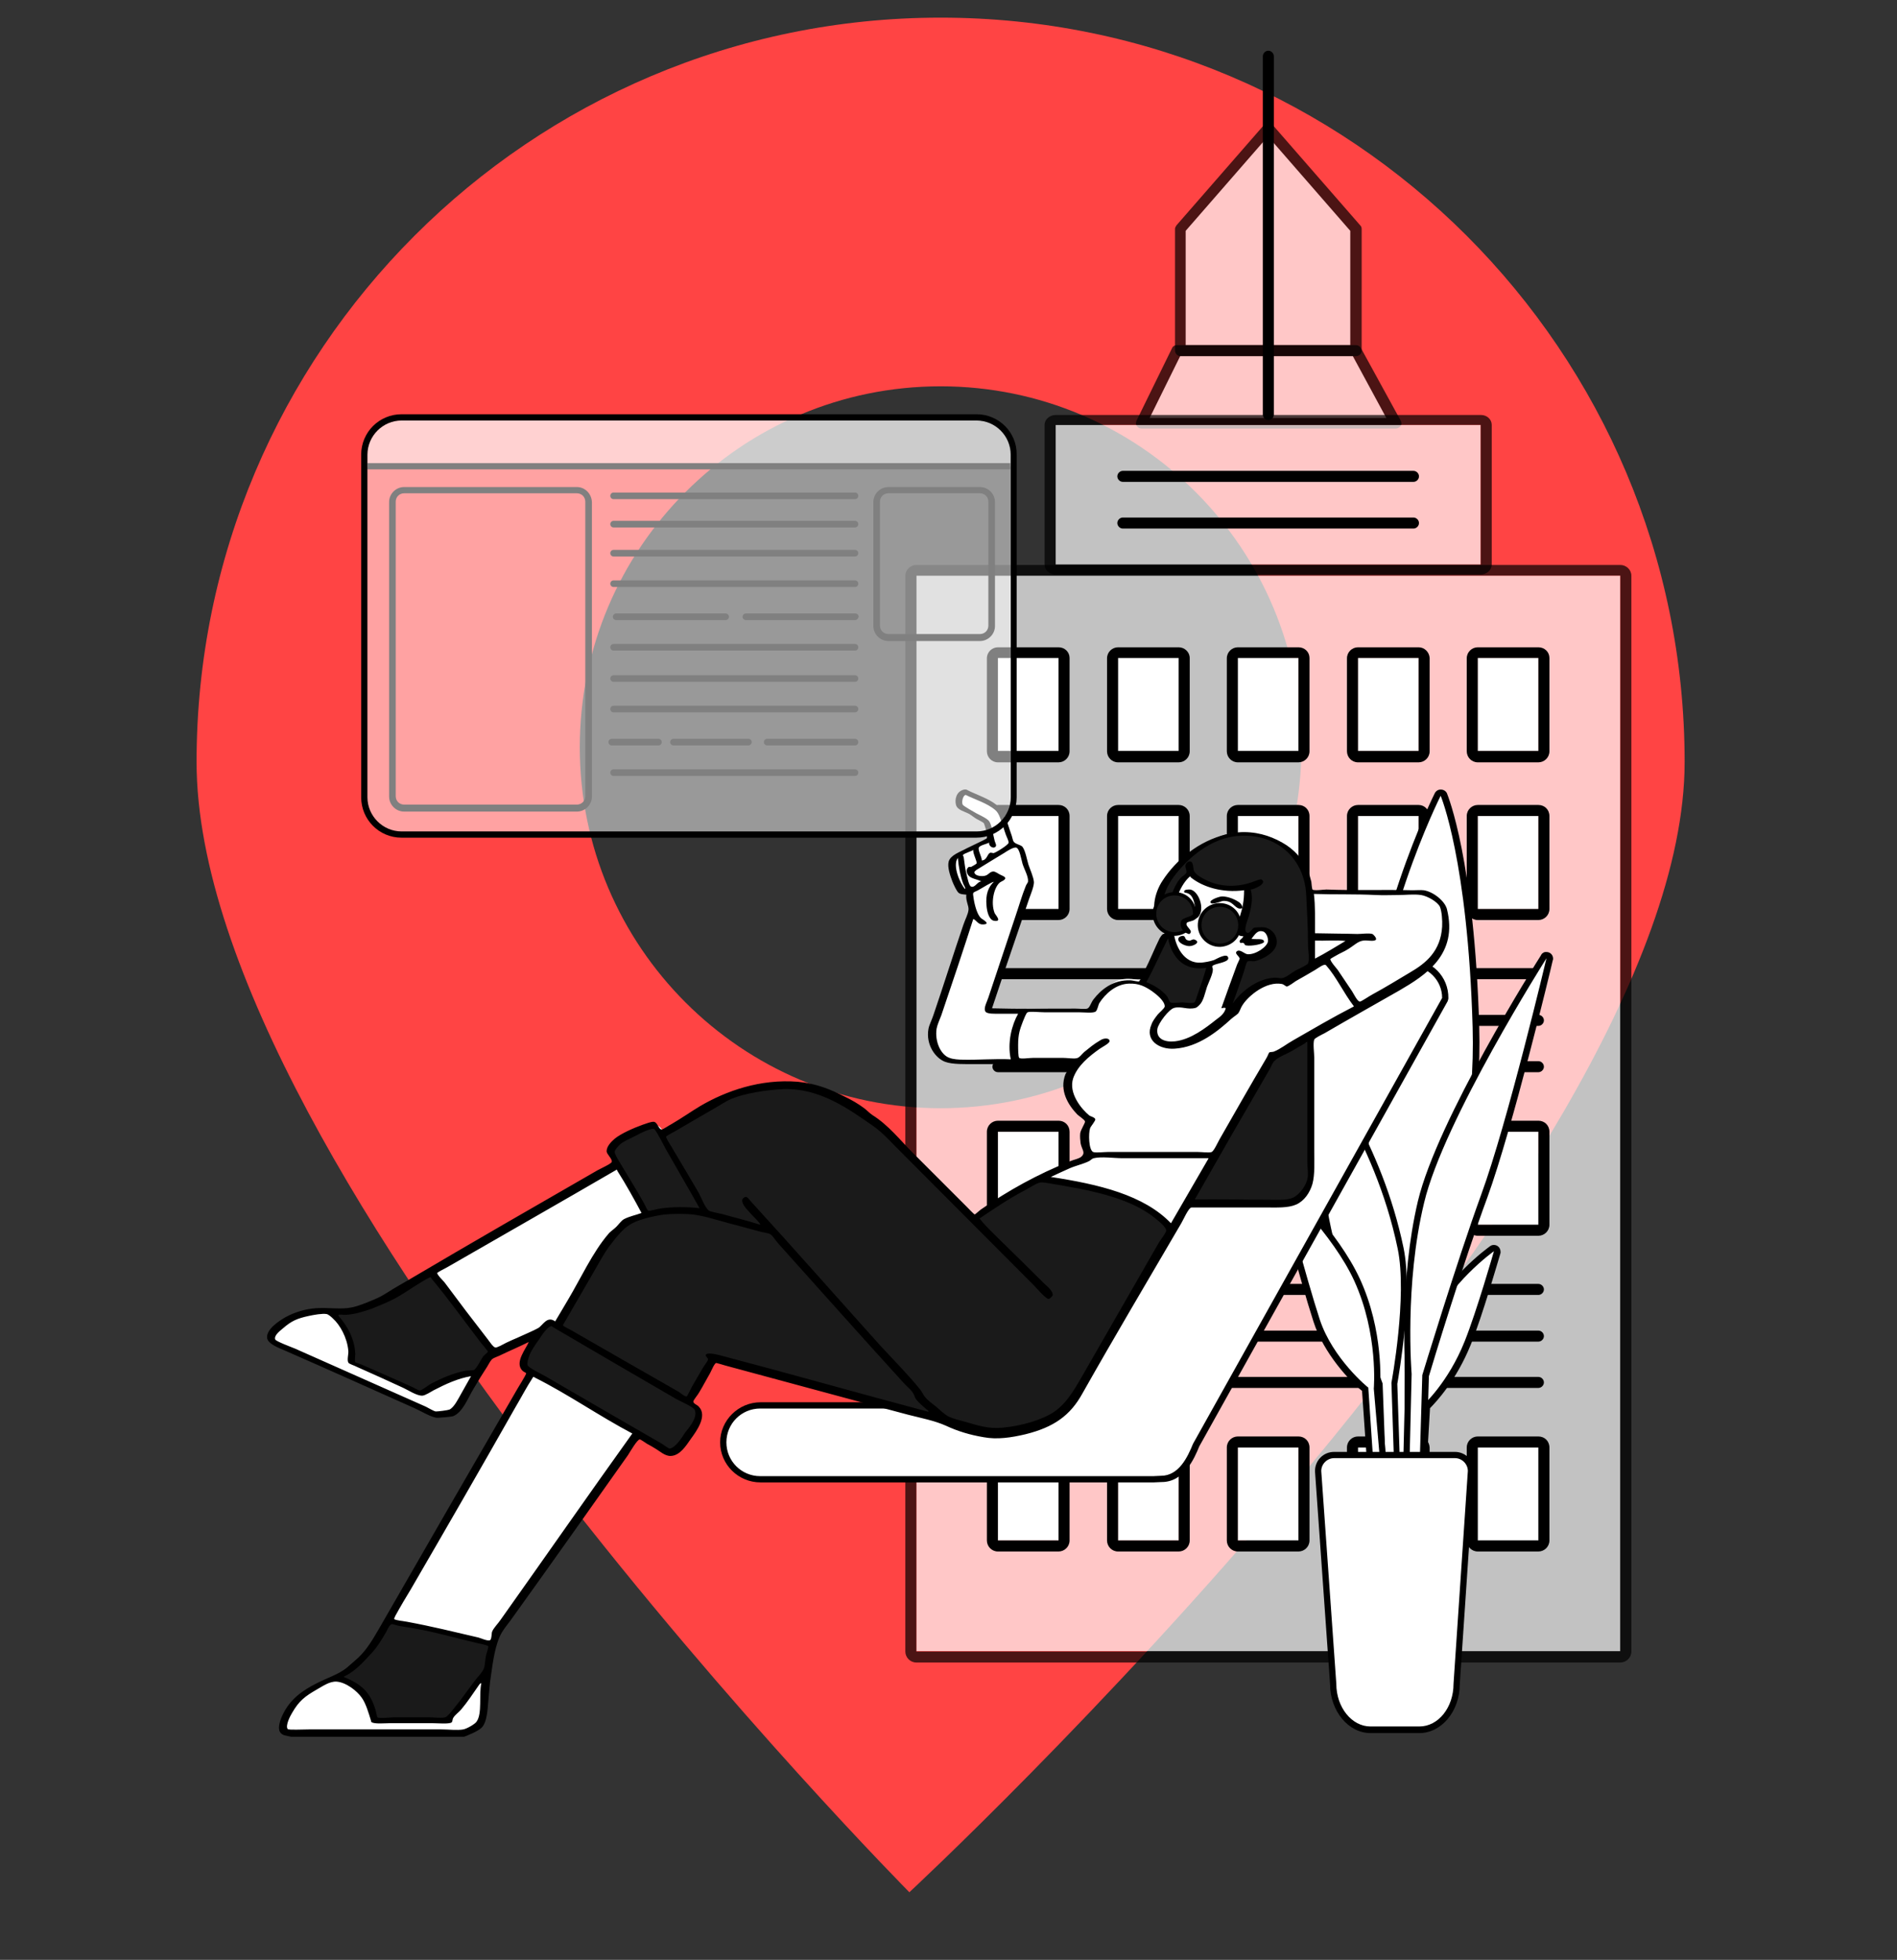 <?xml version="1.0" encoding="UTF-8"?> <!-- Generator: Adobe Illustrator 24.1.3, SVG Export Plug-In . SVG Version: 6.00 Build 0) --> <svg xmlns="http://www.w3.org/2000/svg" xmlns:xlink="http://www.w3.org/1999/xlink" id="_x3C_Layer_x3E_" x="0px" y="0px" viewBox="0 0 516.3 533.2" style="enable-background:new 0 0 516.3 533.2;" xml:space="preserve"><rect x="0" y="0" width="516.3" height="533.2" fill="#333333" stroke="none"/> <style type="text/css"> .st0{fill:#FF4444;} .st1{opacity:0.7;} .st2{fill:#FFFFFF;} .st3{fill-rule:evenodd;clip-rule:evenodd;fill:#FFFFFF;} .st4{fill-rule:evenodd;clip-rule:evenodd;fill:#1A1A1A;} .st5{fill-rule:evenodd;clip-rule:evenodd;} .st6{fill:#1A1A1A;} .st7{opacity:0.5;} .st8{clip-path:url(#SVGID_2_);} .st9{opacity:0.5;fill:#FFFFFF;} </style> <path class="st0" d="M256,4.8C144.2,4.8,53.5,95.5,53.5,207.3s194,307.5,194,307.5s211-195.7,211-307.5S367.8,4.8,256,4.8z M256,301.5c-54.2,0-98.2-44-98.2-98.2s44-98.2,98.2-98.2s98.2,44,98.2,98.2C354.2,257.6,310.2,301.5,256,301.5z"></path> <g> <g class="st1"> <polygon class="st2" points="321.3,62.3 321.3,95.4 369.1,95.4 369.1,62.3 345.2,34.9 "></polygon> <path d="M346.3,33.9c-0.3-0.3-0.7-0.5-1.1-0.5c-0.4,0-0.8,0.2-1.1,0.5l-23.9,27.4c-0.2,0.3-0.4,0.6-0.4,1v33.1 c0,0.8,0.7,1.5,1.5,1.5h47.8c0.8,0,1.5-0.7,1.5-1.5V62.3c0-0.4-0.1-0.7-0.4-1L346.3,33.9z M367.6,93.9h-44.9V62.8l22.4-25.7 l22.4,25.7V93.9z"></path> </g> <g class="st1"> <polygon class="st2" points="320.3,95.4 310.6,115.2 379.8,115.2 369.1,95.4 "></polygon> <path d="M370.4,94.7c-0.3-0.5-0.8-0.8-1.3-0.8h-48.8c-0.6,0-1.1,0.3-1.3,0.8l-9.7,19.8c-0.2,0.5-0.2,1,0.1,1.4 c0.3,0.4,0.7,0.7,1.3,0.7h69.2c0.5,0,1-0.3,1.3-0.7c0.3-0.4,0.3-1,0-1.5L370.4,94.7z M312.9,113.7l8.3-16.8h47l9.1,16.8H312.9z"></path> </g> <g class="st1"> <rect x="287.3" y="115.6" class="st2" width="115.7" height="38"></rect> <path d="M403.1,112.9H287.3c-1.6,0-3,1.2-3,2.7v38c0,1.5,1.3,2.7,3,2.7h115.7c1.6,0,3-1.2,3-2.7v-38 C406,114.1,404.7,112.9,403.1,112.9z M403.1,153.6H287.3v-38h115.7V153.6z"></path> </g> <g class="st1"> <rect x="249.4" y="156.6" class="st2" width="191.6" height="292.6"></rect> <path d="M441,153.7H249.4c-1.6,0-3,1.3-3,3v292.6c0,1.6,1.3,3,3,3H441c1.6,0,3-1.3,3-3V156.6C444,155,442.6,153.7,441,153.7z M441,449.3H249.4V156.6H441V449.3z"></path> </g> <g> <polyline class="st2" points="345.2,112.8 345.2,15.3 345.2,15.3 "></polyline> <path d="M345.2,13.8c-0.8,0-1.5,0.7-1.5,1.5v97.5c0,0.8,0.7,1.5,1.5,1.5c0.8,0,1.5-0.7,1.5-1.5V15.3 C346.7,14.5,346,13.8,345.2,13.8z"></path> </g> <g> <g> <rect x="271.6" y="179" class="st2" width="16.5" height="25.3"></rect> <path d="M288.1,176.1h-16.5c-1.6,0-3,1.3-3,3v25.3c0,1.6,1.3,3,3,3h16.5c1.6,0,3-1.3,3-3V179 C291.1,177.4,289.8,176.1,288.1,176.1z M288.1,204.3h-16.5V179h16.5V204.3z"></path> </g> <g> <rect x="304.3" y="179" class="st2" width="16.5" height="25.3"></rect> <path d="M320.8,176.1h-16.5c-1.6,0-3,1.3-3,3v25.3c0,1.6,1.3,3,3,3h16.5c1.6,0,3-1.3,3-3V179 C323.8,177.4,322.4,176.1,320.8,176.1z M320.8,204.3h-16.5V179h16.5V204.3z"></path> </g> <g> <rect x="336.9" y="179" class="st2" width="16.5" height="25.3"></rect> <path d="M353.4,176.1h-16.5c-1.6,0-3,1.3-3,3v25.3c0,1.6,1.3,3,3,3h16.5c1.6,0,3-1.3,3-3V179 C356.4,177.4,355.1,176.1,353.4,176.1z M353.4,204.3h-16.5V179h16.5V204.3z"></path> </g> <g> <rect x="369.6" y="179" class="st2" width="16.5" height="25.3"></rect> <path d="M386.1,176.1h-16.5c-1.6,0-3,1.3-3,3v25.3c0,1.6,1.3,3,3,3h16.5c1.6,0,3-1.3,3-3V179C389,177.4,387.7,176.1,386.1,176.1z M386.1,204.3h-16.5V179h16.5V204.3z"></path> </g> <g> <rect x="402.2" y="179" class="st2" width="16.5" height="25.3"></rect> <path d="M418.7,176.1h-16.5c-1.6,0-3,1.3-3,3v25.3c0,1.6,1.3,3,3,3h16.5c1.6,0,3-1.3,3-3V179 C421.7,177.4,420.4,176.1,418.7,176.1z M418.7,204.3h-16.5V179h16.5V204.3z"></path> </g> </g> <g> <g> <rect x="271.6" y="222" class="st2" width="16.5" height="25.3"></rect> <path d="M288.1,219h-16.5c-1.6,0-3,1.3-3,3v25.3c0,1.6,1.3,3,3,3h16.5c1.6,0,3-1.3,3-3V222C291.1,220.3,289.8,219,288.1,219z M288.1,247.3h-16.5V222h16.5V247.3z"></path> </g> <g> <rect x="304.3" y="222" class="st2" width="16.5" height="25.3"></rect> <path d="M320.8,219h-16.5c-1.6,0-3,1.3-3,3v25.3c0,1.6,1.3,3,3,3h16.5c1.6,0,3-1.3,3-3V222C323.8,220.3,322.4,219,320.8,219z M320.8,247.3h-16.5V222h16.5V247.3z"></path> </g> <g> <rect x="336.9" y="222" class="st2" width="16.5" height="25.3"></rect> <path d="M353.4,219h-16.5c-1.6,0-3,1.3-3,3v25.3c0,1.6,1.3,3,3,3h16.5c1.6,0,3-1.3,3-3V222C356.4,220.3,355.1,219,353.4,219z M353.4,247.3h-16.5V222h16.5V247.3z"></path> </g> <g> <rect x="369.6" y="222" class="st2" width="16.5" height="25.3"></rect> <path d="M386.1,219h-16.5c-1.6,0-3,1.3-3,3v25.3c0,1.6,1.3,3,3,3h16.5c1.6,0,3-1.3,3-3V222C389,220.3,387.7,219,386.1,219z M386.1,247.3h-16.5V222h16.5V247.3z"></path> </g> <g> <rect x="402.2" y="222" class="st2" width="16.5" height="25.3"></rect> <path d="M418.7,219h-16.5c-1.6,0-3,1.3-3,3v25.3c0,1.6,1.3,3,3,3h16.5c1.6,0,3-1.3,3-3V222C421.7,220.3,420.4,219,418.7,219z M418.7,247.3h-16.5V222h16.5V247.3z"></path> </g> </g> <g> <g> <rect x="271.6" y="307.9" class="st2" width="16.5" height="25.3"></rect> <path d="M288.1,304.9h-16.5c-1.6,0-3,1.3-3,3v25.3c0,1.6,1.3,3,3,3h16.5c1.6,0,3-1.3,3-3v-25.3 C291.1,306.2,289.8,304.9,288.1,304.9z M288.1,333.2h-16.5v-25.3h16.5V333.2z"></path> </g> <g> <rect x="304.3" y="307.9" class="st2" width="16.5" height="25.3"></rect> <path d="M320.8,304.9h-16.5c-1.6,0-3,1.3-3,3v25.3c0,1.6,1.3,3,3,3h16.5c1.6,0,3-1.3,3-3v-25.3 C323.8,306.2,322.4,304.9,320.8,304.9z M320.8,333.2h-16.5v-25.3h16.5V333.2z"></path> </g> <g> <rect x="336.9" y="307.9" class="st2" width="16.5" height="25.3"></rect> <path d="M353.4,304.9h-16.5c-1.6,0-3,1.3-3,3v25.3c0,1.6,1.3,3,3,3h16.5c1.6,0,3-1.3,3-3v-25.3 C356.4,306.2,355.1,304.9,353.4,304.9z M353.4,333.2h-16.5v-25.3h16.5V333.2z"></path> </g> <g> <rect x="369.6" y="307.9" class="st2" width="16.5" height="25.3"></rect> <path d="M386.1,304.9h-16.5c-1.6,0-3,1.3-3,3v25.3c0,1.6,1.3,3,3,3h16.5c1.6,0,3-1.3,3-3v-25.3 C389,306.2,387.7,304.9,386.1,304.9z M386.1,333.2h-16.5v-25.3h16.5V333.2z"></path> </g> <g> <rect x="402.2" y="307.9" class="st2" width="16.5" height="25.3"></rect> <path d="M418.7,304.9h-16.5c-1.6,0-3,1.3-3,3v25.3c0,1.6,1.3,3,3,3h16.5c1.6,0,3-1.3,3-3v-25.3 C421.7,306.2,420.4,304.9,418.7,304.9z M418.7,333.2h-16.5v-25.3h16.5V333.2z"></path> </g> </g> <g> <g> <rect x="271.6" y="393.7" class="st2" width="16.5" height="25.3"></rect> <path d="M288.1,390.8h-16.5c-1.6,0-3,1.3-3,3v25.3c0,1.6,1.3,3,3,3h16.5c1.6,0,3-1.3,3-3v-25.3 C291.1,392.1,289.8,390.8,288.1,390.8z M288.1,419.1h-16.5v-25.3h16.5V419.1z"></path> </g> <g> <rect x="304.3" y="393.7" class="st2" width="16.5" height="25.3"></rect> <path d="M320.8,390.8h-16.5c-1.6,0-3,1.3-3,3v25.3c0,1.6,1.3,3,3,3h16.5c1.6,0,3-1.3,3-3v-25.3 C323.8,392.1,322.4,390.8,320.8,390.8z M320.8,419.1h-16.5v-25.3h16.5V419.1z"></path> </g> <g> <rect x="336.9" y="393.7" class="st2" width="16.5" height="25.3"></rect> <path d="M353.4,390.8h-16.5c-1.6,0-3,1.3-3,3v25.3c0,1.6,1.3,3,3,3h16.5c1.6,0,3-1.3,3-3v-25.3 C356.4,392.1,355.1,390.8,353.4,390.8z M353.4,419.1h-16.5v-25.3h16.5V419.1z"></path> </g> <g> <rect x="369.6" y="393.7" class="st2" width="16.5" height="25.3"></rect> <path d="M386.1,390.8h-16.5c-1.6,0-3,1.3-3,3v25.3c0,1.6,1.3,3,3,3h16.5c1.6,0,3-1.3,3-3v-25.3 C389,392.1,387.7,390.8,386.1,390.8z M386.1,419.1h-16.5v-25.3h16.5V419.1z"></path> </g> <g> <rect x="402.2" y="393.7" class="st2" width="16.5" height="25.3"></rect> <path d="M418.7,390.8h-16.5c-1.6,0-3,1.3-3,3v25.3c0,1.6,1.3,3,3,3h16.5c1.6,0,3-1.3,3-3v-25.3 C421.7,392.1,420.4,390.8,418.7,390.8z M418.7,419.1h-16.5v-25.3h16.5V419.1z"></path> </g> </g> <g> <g> <line class="st2" x1="271.6" y1="264.9" x2="418.7" y2="264.9"></line> <path d="M418.7,263.4H271.6c-0.8,0-1.5,0.7-1.5,1.5s0.7,1.5,1.5,1.5h147.1c0.8,0,1.5-0.7,1.5-1.5S419.5,263.4,418.7,263.4z"></path> </g> <g> <line class="st2" x1="271.6" y1="290.2" x2="418.7" y2="290.2"></line> <path d="M418.7,288.7H271.6c-0.8,0-1.5,0.7-1.5,1.5c0,0.8,0.7,1.5,1.5,1.5h147.1c0.8,0,1.5-0.7,1.5-1.5 C420.2,289.4,419.5,288.7,418.7,288.7z"></path> </g> <g> <line class="st2" x1="271.6" y1="277.6" x2="418.7" y2="277.6"></line> <path d="M418.7,276.1H271.6c-0.8,0-1.5,0.7-1.5,1.5s0.7,1.5,1.5,1.5h147.1c0.8,0,1.5-0.7,1.5-1.5S419.5,276.1,418.7,276.1z"></path> </g> </g> <g> <g> <line class="st2" x1="305.6" y1="129.6" x2="384.7" y2="129.6"></line> <path d="M384.7,128.1h-79.1c-0.8,0-1.5,0.7-1.5,1.5c0,0.8,0.7,1.5,1.5,1.5h79.1c0.8,0,1.5-0.7,1.5-1.5 C386.2,128.8,385.5,128.1,384.7,128.1z"></path> </g> <g> <line class="st2" x1="305.6" y1="142.2" x2="384.7" y2="142.2"></line> <path d="M384.7,140.8h-79.1c-0.8,0-1.5,0.7-1.5,1.5s0.7,1.5,1.5,1.5h79.1c0.8,0,1.5-0.7,1.5-1.5S385.5,140.8,384.7,140.8z"></path> </g> </g> <g> <g> <line class="st2" x1="271.6" y1="350.8" x2="418.7" y2="350.8"></line> <path d="M418.7,349.3H271.6c-0.8,0-1.5,0.7-1.5,1.5c0,0.8,0.7,1.5,1.5,1.5h147.1c0.8,0,1.5-0.7,1.5-1.5 C420.2,350,419.5,349.3,418.7,349.3z"></path> </g> <g> <line class="st2" x1="271.6" y1="376.1" x2="418.7" y2="376.1"></line> <path d="M418.7,374.6H271.6c-0.8,0-1.5,0.7-1.5,1.5s0.7,1.5,1.5,1.5h147.1c0.8,0,1.5-0.7,1.5-1.5S419.5,374.6,418.7,374.6z"></path> </g> <g> <line class="st2" x1="271.6" y1="363.5" x2="418.7" y2="363.5"></line> <path d="M418.7,362H271.6c-0.8,0-1.5,0.7-1.5,1.5s0.7,1.5,1.5,1.5h147.1c0.8,0,1.5-0.7,1.5-1.5S419.5,362,418.7,362z"></path> </g> </g> </g> <g> <g> <g> <g> <path class="st2" d="M386.2,404.4c-0.1,0-0.3,0-0.4-0.1l-1.3-0.7c-0.3-0.2-0.5-0.5-0.5-0.8l0.5-21c-0.3-2-0.5-9.6,4.1-21.1 c4.8-12,16.9-20.7,17.5-21c0.1-0.1,0.3-0.2,0.5-0.2c0.2,0,0.4,0.1,0.5,0.2c0.3,0.2,0.4,0.6,0.3,0.9c0,0.2-4.8,16.5-8,24.7 c-4.1,10.1-9.9,16-11.2,17.2l-1.2,21c0,0.3-0.2,0.6-0.4,0.7C386.5,404.4,386.4,404.4,386.2,404.4z"></path> <path d="M406.6,340.4c0,0-4.7,16.4-8,24.6c-4.5,11.2-11.2,17.2-11.2,17.2l-1.2,21.4l-1.3-0.7l0.5-21c0,0-1.1-7.8,4.1-20.8 C394.2,349.2,406.6,340.4,406.6,340.4L406.6,340.4z M406.6,338.7c-0.4,0-0.7,0.1-1,0.3c-0.7,0.5-12.9,9.3-17.7,21.4 c-4.4,11-4.5,18.7-4.2,21.5c0,0-0.5,21-0.5,21c0,0.7,0.4,1.3,0.9,1.6l1.3,0.7c0.2,0.1,0.5,0.2,0.8,0.2c0.3,0,0.6-0.1,0.9-0.2 c0.5-0.3,0.8-0.8,0.9-1.4l1.2-20.7c1.7-1.7,7.2-7.6,11.1-17.3c3.2-7.9,7.5-23,8-24.6c0.1-0.2,0.1-0.4,0.1-0.6 C408.4,339.5,407.6,338.7,406.6,338.7C406.6,338.7,406.6,338.7,406.6,338.7z"></path> </g> <g> <path class="st2" d="M379.1,428.4c-0.2,0-0.4-0.1-0.6-0.2c-0.2-0.2-0.3-0.4-0.3-0.6l0.1-68.8c-0.5-2.1-8-33.4-6.9-66.3 c1.3-39.2,19.7-75.9,19.9-76.3c0.1-0.3,0.4-0.5,0.8-0.5c0.4,0,0.7,0.2,0.8,0.5c0.3,0.7,7.5,18.1,8.8,63.4 c1.2,43.5-16.8,76.1-18.5,79v68.6c0,0.4-0.3,0.8-0.8,0.9C382.5,428.1,379.2,428.4,379.1,428.4z"></path> <path d="M392.1,216.5c0,0,7.4,17.4,8.7,63c1.3,45.6-18.5,78.8-18.5,78.8v68.8l-3.2,0.3l0.1-69c0,0-8.1-32-6.9-66.2 C373.6,253,392.1,216.5,392.1,216.5L392.1,216.5z M392.1,214.8c-0.7,0-1.3,0.4-1.6,1c-0.2,0.4-18.7,37.3-20,76.6 c-1.1,32.5,6.2,63.5,6.9,66.4l-0.1,68.7c0,0.5,0.2,1,0.6,1.3c0.3,0.3,0.7,0.4,1.2,0.4c0.1,0,0.1,0,0.2,0l3.2-0.3 c0.9-0.1,1.6-0.8,1.6-1.7v-68.4c2.3-4.1,19.7-36.4,18.5-79.3c-1.3-45.5-8.5-62.9-8.8-63.7C393.5,215.2,392.9,214.8,392.1,214.8 C392.1,214.8,392.1,214.8,392.1,214.8z"></path> </g> <g> <path class="st2" d="M378.6,438.7c-0.2,0-0.4-0.1-0.6-0.2c-0.2-0.2-0.3-0.4-0.3-0.6l-2.3-61.2c-0.6-1.6-6.1-16.3-11.5-32.9 c-5.7-17.5-8.3-54.8-8.4-56.4c0-0.4,0.2-0.8,0.6-0.9c0.1,0,0.2,0,0.2,0c0.3,0,0.6,0.2,0.8,0.5c3,3.8,18.3,24.4,24.2,52.7 c2.7,12.9-1.6,35.9-1.7,36.9l2,61.2c0,0.5-0.3,0.9-0.8,0.9C380.7,438.6,378.6,438.7,378.6,438.7z"></path> <path d="M356.3,287.3c0,0.1,17.8,21.9,24.1,52.4c2.7,12.9-1.7,36.5-1.7,36.5l2,61.4l-2.1,0.1l-2.3-61.3c0,0-5.8-15.4-11.6-33 C358.9,325.9,356.3,287.5,356.3,287.3L356.3,287.3z M356.3,285.6c-0.2,0-0.3,0-0.5,0.1c-0.8,0.2-1.3,1-1.3,1.8 c0.1,1.6,2.7,39,8.4,56.6c5.3,16.2,10.7,30.7,11.5,32.8l2.3,61c0,0.5,0.2,0.9,0.6,1.2c0.3,0.3,0.7,0.5,1.2,0.5 c0.1,0,2.2-0.1,2.2-0.1c0.9-0.1,1.7-0.8,1.6-1.8l-2-61.2c0.4-2.4,4.3-24.4,1.7-37c-5.9-28.4-21.3-49.2-24.3-53.1 c0.1,0.1,0.1,0.2,0.1,0.2C357.6,286,357,285.6,356.3,285.6L356.3,285.6z"></path> </g> <g> <path class="st2" d="M385.6,429.4c-0.1,0-0.1,0-0.2,0l-2.6-0.6c-0.4-0.1-0.7-0.5-0.7-0.9l1.3-54.2c0-0.2-1.9-24.6,3.4-46.8 c5.3-22.1,32.3-64.8,33.4-66.6c0.2-0.3,0.4-0.4,0.7-0.4c0.1,0,0.2,0,0.3,0.1c0.4,0.2,0.6,0.6,0.5,1c-0.1,0.4-10.7,45-17.8,64.5 c-6.4,17.6-15.3,46.8-15.9,48.8l-1.6,54.4c0,0.3-0.1,0.5-0.3,0.7C385.9,429.4,385.8,429.4,385.6,429.4z"></path> <path d="M420.9,260.7c0,0-10.6,44.8-17.8,64.4c-6.7,18.4-16,49-16,49l-1.6,54.5l-2.6-0.6l1.3-54.2c0,0-2-24.3,3.4-46.6 C392.9,304.8,420.9,260.7,420.9,260.7L420.9,260.7z M420.9,259c-0.1,0-0.1,0-0.2,0c-0.3,0-0.6,0.1-0.8,0.3 c-0.2,0.1-0.3,0.2-0.4,0.4c0,0.1-0.1,0.1-0.1,0.2c-1.4,2.2-28.2,44.7-33.5,66.9c-5.1,21.6-3.5,45.3-3.4,47l-1.3,54.1 c0,0.8,0.5,1.5,1.3,1.7l2.6,0.6c0.1,0,0.3,0.1,0.4,0.1c0.4,0,0.7-0.1,1.1-0.4c0.4-0.3,0.7-0.8,0.7-1.3l1.6-54.2 c0.8-2.8,9.5-31.3,15.9-48.6c6.9-19,17.2-61.8,17.8-64.5c0.1-0.2,0.1-0.3,0.1-0.5C422.7,259.8,421.9,259,420.9,259 C420.9,259,420.9,259,420.9,259z"></path> </g> <g> <path class="st2" d="M374.2,403.7c-0.2,0-0.3,0-0.5-0.1c-0.2-0.1-0.4-0.4-0.4-0.7l-1.7-24.9c-2.4-1.9-10.2-9.5-13.2-18.6 c-3.7-11.3-10.3-36.3-10.3-36.5c-0.1-0.4,0.1-0.8,0.4-1c0.1-0.1,0.3-0.1,0.4-0.1c0.2,0,0.4,0.1,0.6,0.2 c0.6,0.5,14.1,13.5,19.9,26.2c6.7,14.5,5.4,29.1,5.4,29.7l2.1,24.1c0,0.4-0.2,0.7-0.5,0.9l-1.9,0.8 C374.4,403.7,374.3,403.7,374.2,403.7z"></path> <path d="M348.9,322.6c0,0,13.9,13.2,19.7,25.9c6.6,14.5,5.3,29.3,5.3,29.3l2.1,24.2l-1.9,0.8l-1.7-25.3 c-0.1,0-9.7-7.9-13.2-18.5C355.5,347.7,348.9,322.6,348.9,322.6L348.9,322.6z M348.9,320.9c-0.3,0-0.6,0.1-0.9,0.2 c-0.7,0.4-1,1.2-0.8,1.9c0.1,0.3,6.6,25.2,10.3,36.6c2.8,8.7,10,16.3,13.2,18.8l1.7,24.5c0,0.6,0.3,1.1,0.8,1.4 c0.3,0.2,0.6,0.3,0.9,0.3c0.2,0,0.5,0,0.7-0.1l1.9-0.8c0.7-0.3,1.1-1,1-1.7l-2.1-24.1c0.1-1.7,1-15.9-5.5-30 c-5.9-12.8-19.5-25.9-20.1-26.4C349.8,321.1,349.4,320.9,348.9,320.9L348.9,320.9z"></path> </g> </g> <g> <path class="st2" d="M372.9,470.6c-5.6,0-10.1-5.6-10.1-12.5l-4.1-57.9c0-2.5,1.9-4.4,4.3-4.4H396c2.4,0,4.3,2,4.3,4.3l-3.9,58 c0,6.8-4.5,12.4-10.1,12.4H372.9z"></path> <path d="M396,396.7c1.9,0,3.5,1.6,3.5,3.5l-3.9,57.9c0,6.4-4.1,11.6-9.3,11.6h-13.3c-5.1,0-9.3-5.2-9.3-11.6l-4.1-57.9 c0-1.9,1.6-3.5,3.5-3.5H396L396,396.7z M396,395h-32.9c-2.9,0-5.2,2.3-5.2,5.2c0,0,0,0.1,0,0.1l4.1,57.9c0,7.3,5,13.3,11,13.3 h13.3c6,0,11-5.9,11-13.3l3.9-57.9c0,0,0-0.1,0-0.1C401.2,397.3,398.8,395,396,395L396,395z"></path> </g> </g> <g> <g> <path class="st2" d="M207,402.6c-5.6,0-10.1-4.5-10.1-10.1s4.5-10.1,10.1-10.1l62,0l62.2-111.4l0.1-0.1c1.6-3.6,4.1-9.1,9.4-9.1 h43.1c5.3,0,9.6,4.3,9.6,9.6c0,0.1,0,0.3-0.1,0.4l-67.8,121.3c-1.2,2.9-3.8,9.2-9.5,9.2c0,0-1.7,0.1-2.1,0.1L207,402.6z"></path> <path d="M383.8,262.8c4.8,0,8.7,3.9,8.7,8.7l-67.8,121.3c-1.5,3.7-3.9,8.7-8.7,8.7c0,0-1.7,0.1-2.1,0.1l-107,0 c-5.1,0-9.2-4.1-9.2-9.2c0-5.1,4.1-9.2,9.2-9.2l62.5,0l62.4-111.8c1.6-3.6,3.9-8.7,8.7-8.7H383.8L383.8,262.8z M383.8,261h-43.1 c-5.9,0-8.5,5.8-10.2,9.6l-0.1,0.1l-61.9,110.8l-61.5,0c-6,0-11,4.9-11,10.9c0,6,4.9,10.9,11,10.9l107,0c0.4,0,2.2-0.1,2.2-0.1 c6.1,0,8.9-6.5,10.2-9.7L394,272.4c0.1-0.3,0.2-0.6,0.2-0.8C394.3,265.7,389.6,261,383.8,261L383.8,261z"></path> </g> </g> <g> <g> <path class="st3" d="M291.1,383.1c0,0,16.6-28.8,31.9-55.3c0.2-0.4,30.5-0.9,30.7-1.3c4.5-7.9,3.1-15.6,3.2-23.2 c0.3-11.9,0.2-22.1,0.2-22.1l28.9-16.3c0,0,6.1-4,7.2-10c1.1-6-0.2-11.2-4.9-12.1c-4.7-0.9-31.8-0.3-31.8-0.3s-0.8-10.1-7.5-13 c-6.8-2.9-15.2-5.2-24.2,1.9C309.2,243.6,317,253,317,253l-5.7,14.1c0,0-5.7-2.3-9,0.9c-3.4,3.2-5.2,6.7-5.2,6.7l-27.9-0.5 l11.6-34.1l-2.8-9.4c0,0-0.9-1.1-1.6-1c-0.7,0.1-0.9,0.1-0.9,0.1l-3.1-9.5c0,0-8.8-6-10-4.9c-1.2,1.1-1.9,2.2-1.2,3.2 c0.8,1.1,7,4.8,7,4.8l0.9,4.9l-8.6,4.2c0,0-2,0.1-1.5,3c0.5,2.9,1.7,6.6,2.9,7.1c1.2,0.5,2.1-0.1,2.1-0.1s0,3,0.1,3.8 c0.1,0.8,0.6,1.6,0.6,1.6L254,278.9c0,0-1.4,6.2,2.2,8c3.6,1.8,5.3,1.9,5.3,1.9l31.9-0.1c0,0-4.3,3.1-2.7,7.3 c1.6,4.2,6,9.5,6,9.5s-1.9,1.5-1.5,3.7c0.3,2.2,1,5.6,1,5.6s-8.2,3.4-15.4,7.8c-7.2,4.3-15.5,8.7-15.5,8.7L238,305.1 c0,0-14.6-12.1-28.6-9.5c-16.4,3-28.7,12.7-28.7,12.7s-1-2.9-3.5-2.2c-2.4,0.7-11,4.5-11,6.4c0,1.9,1.4,3.8,1.4,3.8l-63.3,37.2 c0,0-7.9,3.9-13.6,3.4c-5.6-0.6-11.4,0.6-13.4,2.4c-2,1.8-4.5,3.8-3.4,5c1.2,1.2,44.5,20.5,44.5,20.5s4.1,0.9,5.9-1.5 c1.8-2.4,8.8-13.7,8.8-13.7l13.7-7.4c0,0-5,6.6-4.5,8.1c0.5,1.5,1.3,3,1.3,3L101,448.7c0,0-4.6,5.8-10.7,8.1 c-6.1,2.3-11,6.6-12,8.8c-1,2.2-2.3,5.2-0.9,5.6c1.4,0.4,49.2,0.6,49.2,0.6s4.6-1.2,5.4-6.4c0.8-5.1,0.9-11.9,1-13.9 c0.1-2,2-7,2-7l38.5-54.3c0,0,7.2,5.6,9,4.9c1.8-0.7,5.8-6.5,6.7-8c2.2-3.4-1.4-4.9-1.4-4.9l7-12.7l73.2,20.5 c0,0,8.2,0.8,13.6-1.5C287,386.2,291.1,383.1,291.1,383.1z"></path> <path class="st4" d="M357,262.3l-7,4.2c0,0-4.5-1-8.3,2c-3.8,2.9-5.8,6.8-5.8,6.8l-2.2-0.7l4.5-13.3c0,0,3.7,0.1,5.9-2.1 c2.2-2.2,3.2-5,1.4-5.7c-1.8-0.7-3.1-0.3-3.1-0.3l-3.1,2l-1.6-1.3c0,0,0.5-3,1.3-5.1c0.7-2.1,0.6-7,0.6-7s-6,0.8-9.6-0.7 c-3.6-1.5-5.7-3.2-5.7-3.2s-3.4,2-4.3,4.6c-0.9,2.6-1.3,4.3-1.3,4.3l-0.9,3.8l-2.1-1.9c0,0-1.2-6.1,2.8-10.2 c4-4.1,10.7-12,18.5-11.9c7.8,0,17.8,2.9,18.9,12.7C356.9,249.2,357,262.3,357,262.3z"></path> <path class="st4" d="M357.1,282.9l-11,4.8l-22.8,39.6l24.8,0.1c0,0,8.1,2.8,8.7-8.2C357.3,308.1,357.1,282.9,357.1,282.9z"></path> <path class="st4" d="M329.2,262.7l-3.5,10.3l-7.9,0.6c0,0-1-2-2.4-3.2c-1.4-1.2-4.2-2.5-4.2-2.5l5.9-13.3l1.5,0.1 c0,0-0.3,5.4,4.1,7.3C327.1,263.8,329.2,262.7,329.2,262.7z"></path> <path class="st4" d="M318.8,335.6c0,0-1.2-4.1-7.8-7.8c-6.7-3.8-27.2-8.1-27.6-7c0,0-5.7,2.9-8.8,4.6c-3.1,1.7-8.5,6.1-8.5,6.1 l-25.5-24.1c0,0-12.6-12.8-24.3-12.4c-4.4,0.1-11.2,0.5-17.3,2.8c-10.1,3.9-19.2,10.5-19.2,10.5s-0.2-2.8-2.4-2.3 c-2.2,0.5-11.1,5.4-11.1,6.7c0,1.3,1,3.4,1,3.4l8.8,13.9c0,0-6.8,1.6-11.2,8.3c-4.4,6.7-12.3,21.6-12.3,21.6s-2.1-0.8-3.5,0.3 c-1.4,1.1-6.9,9.3-6.5,10.7c0.5,1.3,2,2.4,2,2.4l37,22.2c0,0,3.8-2.3,5.7-5.1c1.9-2.7,3.5-5.9,2.9-6.7c-0.6-0.9-2.3-2.1-2.3-2.1 l6.5-12.1l63.3,16.7c0,0,5.3,4.6,16.5,3c11.1-1.6,13.4-1.6,21.4-13.9C303.5,363.2,318.8,335.6,318.8,335.6z"></path> <path class="st4" d="M134.4,447.1l-1.6,7.2l-10.7,13.6l-20,0.2c0,0-0.4-5.5-3.5-7.4c-3.1-1.9-7.4-4.1-7.4-4.1s6.9-4,8.7-6.3 c1.8-2.2,5.9-9.3,5.9-9.3L134.4,447.1z"></path> <path class="st4" d="M134,367.3c-0.4-0.5-16.5-21.3-16.5-21.3s-8.2,5.8-14,7.9c-5.8,2.1-14.9,3-14.9,3s4.6,2,5.7,5.7 c1.1,3.7,1.5,7.8,1.5,7.8l18.9,9c0,0,5.7-4.4,9-4.8c3.3-0.3,6.6-1.4,6.6-1.4S134.5,367.8,134,367.3z"></path> </g> <g> <path class="st5" d="M263,214.8c-0.2,0-0.4,0-0.6,0c-2.2,0.5-2.6,2.8-2.2,4.2c0.4,1.4,2.2,1.7,3.7,2.5c0.5,0.3,1.2,0.9,1.9,1.3 c0.7,0.4,1.8,0.9,2,1.2c0.1,0.2,1.2,3.6,1,3.9c-0.1,0.2-2.1,1.2-2.8,1.5c-1.2,0.6-2.1,1-2.9,1.4c-1.8,1-4.4,1.8-4.9,3.6 c-0.4,1.5,0.4,3.8,1,5.4c0.4,1,1.2,2.7,1.7,3.1c0.5,0.4,1.1,0.4,2.1,0.5c-0.2,1.7,0.7,3,0.6,4.1c-0.1,1.2-0.9,2.6-1.4,4.1 c-2.8,8.2-5.3,16.2-8.1,24.4c-0.4,1.3-1.2,2.8-1.4,3.9c-0.8,4.4,2,8.1,4.6,9c1.9,0.7,5.3,0.6,8.1,0.6c7.4,0,14,0,21.8,0 c0.9,0,3.9-0.3,4.3,0c0.2,0.1-1.3,2.3-1.5,2.7c-1.8,4.5,0.8,8.5,3.2,11c0.4,0.4,2,1.4,2.1,1.9c0.1,0.4-1.1,2.1-1.3,3.2 c-0.1,0.9,0,1.9,0.1,2.7c0.3,1.7,1.4,2.5,0.3,3.6c-0.5,0.6-2.5,1-3.1,1.3c-9,3.6-16.9,8-24.4,13.2c-0.4,0.3-1.5,1.3-1.6,1.3 c-0.2,0-1.6-1.5-2.2-2.1c-4.9-4.9-9.9-9.9-14.7-14.7c-3.4-3.4-6.6-7.5-10.9-10.2c-0.9-0.6-1.5-1.3-2.3-1.9 c-1.6-1.2-3.5-2.3-5.2-3.1c-4.1-2.1-7.8-3.6-12.9-4.1c-10.2-0.8-19.5,2.5-26.5,6.6c-2.5,1.5-4.9,3.2-7.8,4.9 c-0.6,0.3-2.4,1.5-2.7,1.5c-0.9-0.1-1.1-1.9-2.1-2.1c-0.7-0.1-2.2,0.5-3.1,0.8c-2.5,0.9-5.9,2.4-7.6,3.8c-0.8,0.7-2.2,2-2.2,3.4 c0,0.8,1.6,2.1,1.4,2.9c-0.1,0.5-2.8,1.7-3.9,2.3c-17.2,9.9-34.1,19.6-51.2,29.7c-2,1.2-3.9,2.2-5.9,3.5c-1.3,0.8-2.1,1.3-3.8,2 c-1.7,0.7-4,1.7-6,2.1c-2.8,0.6-6.1,0-9.6,0.2c-3,0.2-5.9,1.1-8.3,2.4c-1.6,0.9-5.4,3.3-5.1,5.7c0.2,1.6,3.1,2.7,5,3.5 c11.9,5.2,23.2,10.3,35.1,15.6c1.8,0.8,4.2,2.3,5.9,2.6c0.6,0.1,1.4-0.1,2.2-0.1c1.1-0.1,2-0.2,2.4-0.3c2.7-1.1,4-4.9,5.6-7.5 c1.1-1.9,2.4-4,3.7-6c0.4-0.7,0.9-1.6,1.3-2c0.6-0.5,1.8-0.8,2.5-1.2c2.7-1.3,4.5-2,7.5-3.5c-0.6,1.7-4.1,5.7-1.6,7.9 c0.2,0.2,0.9,0.5,0.9,0.6c0.1,0.3-2.4,4.2-2.7,4.8c-12.5,21.6-25,43.2-37.4,64.8c-1.7,2.9-3.2,5.5-5.6,7.8 c-1.1,1-2.2,1.9-3.2,2.8c-2.3,1.8-5.1,2.6-8,4.1c-4,2-7.4,4.4-9.4,8.7c-0.6,1.2-1.4,3.5-0.7,4.6c0.6,1,1.7,1,3.1,1.3 c15.7,0,31.4,0,47,0c1-0.4,4-1.5,5-2.7c1.2-1.5,1.4-4.4,1.6-7c0.2-2.4,0.4-4.9,0.7-6.8c0.6-4.2,1.2-8.8,3-11.9 c0.9-1.5,2.1-2.8,3.1-4.3c10.5-14.6,20.8-29.2,31.2-43.9c0.7-1.1,2.5-4.2,3.2-4.3c0.3,0,1.5,0.9,2,1.2c0.9,0.5,1.5,0.8,2.1,1.2 c1.4,0.8,2.8,2.2,4.4,2.1c2.5-0.1,4.2-2.9,5.4-4.6c1.6-2.2,4.6-6.3,2.2-8.8c-0.4-0.5-1.5-0.8-1.5-1.4c0-0.4,1.3-1.9,1.6-2.5 c1.2-2,1.9-3.4,3-5.3c0.3-0.6,1.1-2.5,1.6-2.7c0.1,0,1.9,0.5,2.5,0.7c16.8,4.5,33.5,9.1,49.8,13.4c3.5,0.9,7.2,1.6,10.3,3 c3.2,1.5,6.6,2.5,10.2,3.1c3.7,0.7,7.6,0.1,11.4-0.8c7.7-1.9,12.2-5.1,15.5-11.1c8.7-15.4,17.9-30.9,26.9-46.3 c0.5-0.8,2-4.3,2.8-4.3c6.4,0,13.4,0,19.8,0c3.4,0,6.4,0.2,8.7-0.8c2.2-1,3.7-3.2,4.4-5.6c0.7-2.6,0.5-6,0.5-9.4 c0-8.5,0-16.4,0-24.9c0-1.2-0.4-4,0-5c0.2-0.4,2-1.3,2.8-1.7c6.7-3.9,13.8-7.9,20.3-11.6c7.2-4.2,16.1-9.8,13-22.2 c-0.6-2.2-3.7-4.7-6.3-5.1c-1-0.1-1.8,0-3,0c-8-0.2-15.9,0.1-23.5-0.2c-0.7,0-3.4,0.4-3.8,0c-0.1-0.1-0.3-1.8-0.3-2.1 c-0.5-2.1-1.2-4-2.1-5.3c-3.6-5.4-12.1-9.9-21.1-7.6c-7.4,1.8-13.6,6.9-17.3,12.6c-2.2,3.3-3.5,8.7-0.6,11.8 c0.4,0.4,1.8,1.3,1.5,2.2c-0.1,0.4-0.6,0.3-1,0.7c-0.2,0.2-0.6,0.8-0.7,1c-1.3,2.6-2.6,5.9-4.1,8.8c-0.4,0.7-1.2,2.8-1.5,2.9 c-0.4,0.1-1.8-0.3-2.3-0.3c-4.8-0.2-8.1,2.6-10.1,5.2c-0.7,0.9-1,2.3-1.7,2.5c-0.6,0.2-2.2,0-3.2,0c-8,0-15,0.1-22.7-0.1 c3-9.1,6.9-20.3,10.1-29.8c0.5-1.4,1.3-3.3,1.3-4.5c-0.1-1.4-1-3.3-1.5-4.8c-0.4-1.3-0.8-3.7-1.6-4.8c-0.5-0.6-1.9-0.7-2.4-1.4 c-0.3-0.4-0.4-1.4-0.7-2.1c-0.7-1.9-1.3-4.4-2.3-6C271.1,217.7,265.9,216.4,263,214.8z M271,230.3c0.3-0.4-0.2-1.1-0.3-1.6 c-0.4-1.5-0.8-4.4-1.5-5.3c-0.6-0.8-2.7-1.7-3.6-2.2c-0.5-0.3-3.4-1.9-3.6-2.3c-0.4-1,0.3-2.8,0.9-2.6c2.4,1.2,5.8,2.2,8,4.1 c1.1,0.9,1.5,2.8,2.2,4.7c0.2,0.6,0.4,1.3,0.7,2.1c0.2,0.5,0.8,1.7,0.7,2.1c-0.1,0.6-3.5,2.7-4.1,2.8c-0.2,0-0.8-0.2-0.9-0.1 c-0.9,0.4-0.8,2-2.3,2.1c0.1-0.8-1.1-2.8-0.8-3.5c0.3-0.7,2.4-1,2.8-1.4C269,230.1,270.3,231.1,271,230.3z M343.4,239.3 c-0.3-0.2-1.3,0.2-2.1,0.5c-4.1,1.6-8.7,1.6-12.5-0.1c-1.4-0.7-3.4-1.6-3.9-2.9c-0.1-0.2-0.1-2.2-0.8-2.4 c-0.6-0.2-1.1,0.3-1.3,0.6c-0.5,0.8,0.3,1.8,0.1,2.4c-0.1,0.4-1.4,1.2-1.7,1.6c-2.1,2.6-3.2,6.6-3.7,10.5 c-2.5-3.4,0.1-8.5,1.9-10.9c3.8-5.1,10.2-10.8,18-11.2c10.2-0.6,17.6,6.2,18.1,16c0.2,4.2,0.5,8.8,0.5,13.8c0,1.2,0.5,3.8,0,4.9 c-0.2,0.5-3,1.7-3.5,2c-1.2,0.7-2.4,1.8-3.5,2c-0.8,0.1-1.6-0.2-2.3-0.1c-5.1,0.4-9.2,4.2-11.2,7c1.1-2.9,1.9-5.4,3-8.5 c0.2-0.6,0.7-2.7,1-2.9c0.4-0.3,1.4,0,2-0.1c2.3-0.5,5.9-2.5,6-5.1c0.1-2.2-1.7-3.9-3.4-4.1c-0.6-0.1-2.5,0-2.8,0.1 c-0.4,0.1-1.1,1.5-1.7,1.4c-1.5-0.2,0-3.5,0.3-4.6c0.8-2.9,1.1-5,0.5-7.2C341.2,242,345,240.4,343.4,239.3z M268.5,246.4 c0.1,1.4,0.6,3.8,2,4.1c2.4,0.4,0.4-1.6,0.2-2.1c-1.1-2.8-0.2-6.8,1.3-8.2c0.4-0.4,1.6-0.7,1.6-1.3c0-0.4-1.1-0.8-1.5-1 c-0.5-0.3-1.3-0.8-1.7-0.8c-1.1,0-1.3,1-2.5,1.2c-1.3,0.2-2.7-0.2-2.7-1c0-0.3,0.8-0.8,1-0.9c2.7-1.7,4.6-2.8,7.2-4.4 c0.6-0.4,2.4-1.6,3.2-1.4c0.9,0.3,1.3,3,1.7,4.4c0.5,1.6,1.6,3.4,1.5,4.8c0,0.3-0.4,0.7-0.6,1.2c-1.1,2.7-1.9,5.6-2.9,8.5 c-2.3,6.9-4.8,14.4-7.1,21.3c-0.5,1.7-1.6,3.4-1,4.4c0.4,0.7,2.6,0.6,4.1,0.6c2.2,0,3.1,0,4.8,0c-1.7,3-3,7.8-2,12.4 c-4.3-0.2-9,0.2-13,0.1c-1.1,0-2.7-0.1-3.7-0.5c-2.3-0.8-4-4.3-3.5-7.9c0.2-1.1,0.8-2.4,1.3-3.7c2.9-8.5,6.1-18.1,8.7-26.2 c0.9,0.4,1.3,1.6,2.7,1.5c2.2-0.1-0.1-1.3-0.6-1.7c-1-0.9-1.7-3.4-2-5.3c-0.3-2-0.3-1.5,1.2-2.3c1.3-0.7,3.6-2.2,4.3-2.3 C269,241.3,268.2,243.3,268.5,246.4z M265.8,234.9c0,0.1-1,0.7-1.4,0.9c-0.2,0.1-0.7,0-0.8,0.1c-0.9,0.7-0.4,1.9,0.1,2.4 c0.8,0.8,2.3,0.9,3.4,1.5c-1.1,0-1.7,1.8-2.8,1.4c-0.6-0.2-1-2.4-1.3-3.6c-0.4-1.6-0.5-3.1-0.7-4.3c0-0.2-0.3-0.6-0.2-0.7 c0.2-0.4,2.6-1.1,2.8-1.4C264.7,232.1,266,234.4,265.8,234.9z M262.1,240.3c0.2,0.6,0.7,1.1,0.6,1.6c-1.3-1.3-3.6-6.4-2-8.5 C260.9,235.9,261.4,238.4,262.1,240.3z M331,277.4c-2.9,2.3-6.9,5.4-11.2,5.9c-2.7,0.3-5.2-0.6-4.8-3.4c0.3-1.6,3.2-5.4,4.6-5.7 c2-0.5,3.6,0.6,5.8,0c0.4-0.1,1.1-0.8,1.4-1.2c0.8-1.1,1.1-2.6,1.7-4.5c0.6-1.6,1.6-3.5,1.6-4.8c0-0.3-0.3-0.7-0.1-0.9 c0.6-0.7,4.3-0.9,4.3-2.1c-0.1-1.7-3.2,0.2-3.9,0.5c-1.2,0.4-2.5,0.6-3.5,0.7c-4.7,0.3-7.1-4.5-7.5-8.6c0-0.4-0.2-1.1-0.1-1.4 c0-0.1,0.3-0.1,0.3-0.6c0.1-0.7-0.1-1.3-0.1-2c0-4.2,1.9-8.7,4.3-10.8c0.2-0.2,0.2,0.1,0.3,0.2c3.2,2.6,8.6,4.3,14.5,3.5 c0,2.9-0.4,4.8-1.2,7.3c-0.6,2.1-1.9,5.3,1,5.2c-0.2,0.8-1.4,1-0.9,1.7c0.2,0.4,0.4-0.1,1,0.2c0.3,0.1,0.1,0.5,0.6,0.6 c1.5,0.3,4.8-0.4,4.9-0.9c0.2-1.2-2.3-0.6-3.4-0.9c1-1.2,1.6-2.4,3.1-2c0.9,0.2,1.5,1.7,1.4,2.7c-0.2,1.5-3.4,3.7-5.6,3.5 c-0.8-0.1-1.9-1.3-2.7-0.9c-1.1,0.6,0.5,1.4,0.6,2.1c0,0.2-0.5,1.1-0.7,1.6c-1.5,4-3,8.3-4.3,11.9c0.3,0,0.9-0.3,1.2,0 C333.3,275.7,332.1,276.6,331,277.4z M374.6,243.5c2,0.1,3.9,0,5.9,0c2.1,0,4.3-0.3,6.3,0c1.8,0.3,4.5,1.9,5.1,3.2 c0.5,1.2,0.7,3.7,0.6,5.4c-0.4,6.6-4.3,9.9-8.8,12.5c-3.2,1.9-6.6,4-10.1,5.9c-0.8,0.4-3.1,2-3.5,2c-0.7-0.1-1.6-2-2.1-2.8 c-1.5-2.2-2.5-3.7-3.9-5.8c-0.2-0.3-2.2-2.5-2-3c0-0.1,1.7-1,2.2-1.3c0.9-0.5,1.5-0.7,2.3-1.2c1.9-1.1,2.9-2.3,4.4-2.5 c1-0.2,3.1,0.4,3.5-0.3c0.2-0.4-0.7-1.4-1-1.5c-1-0.3-2.8,0-4.1,0c-3-0.1-7.5-0.1-11.5-0.2c0-3.7,0.1-7.4-0.3-10.7 C363.5,243.4,368.6,243.2,374.6,243.5z M328.3,263.3c-0.7,2.5-1.4,4.6-2.3,7.1c-0.2,0.6-0.7,2.2-0.9,2.3c-0.6,0.4-2.7,0-3.2,0 c-0.8,0-2.8,0.3-3.4,0c-0.3-0.2-0.6-1.4-0.9-1.7c-1.5-1.8-3.6-3-5.6-3.8c2.1-3.8,3.9-8,5.9-11.9 C318.9,260.2,322,264.3,328.3,263.3z M357.9,260.8c0-1.6,0-3.2,0-4.9c2.7,0.1,5.8-0.2,8.3,0.1 C363.5,257.6,360.8,259.3,357.9,260.8z M352,283c-1.8,1-3.5,2.4-5.3,3.1c-0.2,0.1-1,0.1-1.2,0.2c-0.2,0.1-0.5,1.1-0.9,1.7 c-4.5,7.6-8.4,14.5-12.7,22c-0.5,0.9-1.5,3.1-2.1,3.4c-0.7,0.3-2.6,0-3.9,0c-8.5,0-16.3,0-24.3,0c-1.2,0-3.4,0.3-4.1,0 c-1.2-0.6-1.3-5.1-0.8-6.5c0.2-0.5,1.5-2,1.4-2.4c-0.1-0.5-1.3-0.8-1.6-1c-2.1-1.7-5.8-6.1-4.4-10.2c1.2-3.4,4.3-5.9,7.1-7.9 c0.7-0.5,2.9-1.6,2.8-2.2c-0.1-0.9-1.6-0.8-2.5-0.2c-1.9,1.1-2.9,2-4.4,3.2c-0.6,0.5-1.3,1.6-2.1,1.7c-0.8,0.2-2.5-0.1-3.8-0.1 c-3,0-4.8,0-7.9,0c-1.2,0-3.5,0.4-3.9,0c-0.3-0.2-0.3-2.6-0.3-3.5c0-3,0.5-4.3,1.3-6.4c0.3-0.7,0.9-2.4,1.3-2.5 c0.6-0.3,3.2,0,4.6,0c3.7,0,5.7,0,9.4,0c1.4,0,3.8,0.3,4.5-0.2c0.5-0.4,0.7-1.8,1-2.3c1.6-2.5,4.5-5.2,8.1-5.3 c2.7-0.1,4.4,0.8,6.3,2.1c1.1,0.8,3.4,2.6,3.4,4.1c0,0.5-1.5,1.7-1.9,2.2c-0.7,0.9-1.4,1.8-1.7,2.7c-1.9,4.3,2.1,6.9,6.3,6.6 c6.4-0.4,11.7-4.7,15.4-8.1c0.7-0.6,1.5-1.1,1.9-1.5c0.5-0.7,0.7-1.6,1.2-2.3c1.6-2.5,6.4-6.5,10.7-5.7c0.5,0.1,1.1,0.7,1.3,0.7 c0.4,0,2.1-1.2,2.5-1.5c2.1-1.2,3.2-1.8,5.2-3c1-0.6,2.5-1.8,3-1.3c2.9,3.3,4.7,7.4,7.6,11.2C362.5,276.9,357.4,279.9,352,283z M345.5,291c0.5-0.9,0.9-2,1.4-2.4c1-1,3.1-1.8,4.4-2.5c1.6-0.9,3.2-1.9,4.5-2.6c0,10.8,0,21.9,0,32.4c0,1.6,0.3,3.2,0.1,4.5 c-0.3,2-2.1,4.5-3.9,5.4c-1.7,0.8-4.1,0.6-6.6,0.6c-6.6,0-13.8-0.2-20.2-0.1C331.5,315.2,338.8,302.5,345.5,291z M196.6,330.3 c-0.9-0.2-3-0.6-3.6-0.9c-1-0.6-2.2-3.7-2.9-5c-2.5-4.3-4.8-8.1-7.4-12.5c-0.4-0.7-1.5-2.3-1.4-2.7c0-0.1,1.8-1.1,2.2-1.3 c4-2.3,7.5-4.4,11.2-6.5c1.4-0.8,3-1.9,4.5-2.5c3.4-1.4,9.3-2.4,14.1-2.6c9.9-0.3,17.8,5.5,24.3,10c2.9,2,5.5,5.1,8.1,7.6 c11.9,11.9,23.6,23.7,35.6,35.7c0.9,0.9,3.4,3.9,4.2,3.8c0.1,0,1-0.8,1-1c0.2-1-1.4-2.4-2.1-3c-4.6-4.6-8.7-8.6-12.9-12.7 c-1.8-1.8-3.5-3.4-4.9-5.2c3.9-2.6,7.8-5.3,12.2-7.6c1-0.5,3.4-2.1,4.4-2.2c1.3-0.1,3.5,0.5,5.2,0.7c1.8,0.3,3.6,0.7,5,0.9 c8,1.6,15.8,3.8,21.2,8.3c1,0.8,2.8,2.3,2.8,3.2c0,0.5-1.3,2.2-1.9,3.1c-6.9,12-13.2,23-20,34.8c-2.6,4.5-4.8,8.8-8.6,11.4 c-3.3,2.2-8.7,3.8-13.9,4.3c-4.1,0.4-6.8-0.6-10-1.5c-1.8-0.5-3.6-0.9-5-1.6c-1-0.6-2.1-1.6-3.1-2.5c-1.1-0.9-2.4-1.8-3.1-2.7 c-0.5-0.6-0.8-1.3-1.3-2c-3.4-4.2-7.2-8-10.8-11.9c-11.8-13.1-23.3-26.2-35.3-39.3c-0.6-0.7-1.1-1.5-1.7-1.2 c-1.9,0.8,0.6,3.4,1.3,4.1c0.5,0.6,1.1,1.2,1.6,1.7c0.5,0.6,1.4,1.4,1.3,1.7C203.8,332.2,200.1,331.3,196.6,330.3z M179.7,328.8 c-0.9,0.1-2.8,0.7-3.2,0.6c-0.4-0.1-0.8-1.3-1.2-2c-2-3.6-3.9-6.6-5.8-9.8c-0.4-0.7-2.2-3.4-2.2-4.2c0-0.6,1-1.6,1.4-2 c1-0.9,2.5-1.5,4.3-2.4c0.7-0.4,4.7-2.5,5.2-1.7c1.1,1.5,2,3.5,3,5.3c3,5.3,6.3,10.9,9.2,16.1C186.9,328.3,183,328.3,179.7,328.8 z M318.7,332.8c-7.4-7.7-19.6-10.6-32.7-12.6c1.5-0.7,3.2-1.5,5-2.3c1.8-0.8,3.8-1.2,5.4-2c0.4-0.2,0.8-0.7,1.3-0.8 c2.1-0.5,5.4,0,7.8,0c7.8,0,15.8,0,23.3,0c0.1,0,0.1,0,0.1,0.1C325.5,321,322.1,327,318.7,332.8z M146.5,361.3 c-1.2,0.7-3.9,1.8-5.8,2.7c-0.9,0.4-1.7,0.7-2.9,1.3c-0.8,0.4-2.5,1.4-3,1.3c-0.6-0.1-1.7-1.8-2.1-2.3c-4.2-5.4-7.7-10-11.7-15.4 c-0.3-0.4-2.1-2.1-2-2.6c0-0.1,2.4-1.4,3-1.7c15.3-8.8,30.9-17.7,45.7-26.3c0.3-0.2,0.2,0,0.3,0.2c2.3,3.6,4.8,8.1,6.6,11.5 c-1.6,0.6-3.3,0.9-4.8,1.7c-0.7,0.4-1.4,1.4-2.1,2.1c-0.7,0.7-1.7,1.3-2.2,2c-4.2,4.9-7.5,12.1-10.9,17.8c-1.2,2.1-2.4,4-3.5,5.9 C148.9,357.9,147.8,360.5,146.5,361.3z M195.9,368.7c-1.2-0.3-3.5-0.8-3.8-0.1c-0.2,0.4,0.6,0.7,0.6,1.3c0,0.3-1.1,1.7-1.5,2.4 c-1.1,1.9-1.8,3.1-2.9,5c-0.3,0.6-1.2,2.5-1.4,2.6c-0.4,0.2-1.7-0.9-2.1-1.2c-10-5.7-19.6-11.2-29.5-16.9c-0.5-0.3-2-0.9-2.1-1.3 c0,0,0.8-1.4,1-1.7c2.5-4.3,5-8.6,7.3-12.6c1.4-2.4,2.7-4.9,4.3-7.1c1.6-2.1,3.5-4.6,5.6-5.9c1.7-1.1,4.6-1.9,7.1-2.4 c2.8-0.6,5.7-0.6,8.7-0.5c3.8,0.2,7.4,1.5,11.2,2.5c2.7,0.7,5.7,1.5,8.2,2.2c1,0.3,2.2,0.4,2.9,0.7c0.7,0.3,1.5,1.7,2.4,2.7 c11.5,12.8,22.7,25.4,34.1,37.9c0.8,0.9,2,1.8,2.5,2.7c0.4,0.6,0.5,1.2,0.7,1.5c0.7,1,1.9,2,2.8,2.8c0.2,0.2,0.8,0.4,0.7,0.8 C233.9,379.1,214.9,373.7,195.9,368.7z M117.4,347.8c4.5,5.4,8.9,11.5,13.4,17.4c0.5,0.6,2,2.4,2,2.5c0,0.2-1,1-1.2,1.2 c-0.5,0.6-1.9,3.5-2.6,3.8c-0.5,0.2-1.7,0.1-2.3,0.2c-3.4,0.7-6.4,2-9.3,3.5c-0.9,0.5-2.6,1.9-3.2,1.9c-0.3,0-1.4-0.7-2.1-1 c-4.6-2.1-8.6-3.8-13.1-5.8c-0.6-0.3-2.3-0.8-2.3-0.9c-0.2-0.3,0-1.7,0-2.3c-0.2-4.2-2.3-7.7-4.4-10.1c-0.8-0.9,1-0.4,1.9-0.5 c2.3-0.1,4.8-0.9,7.1-1.7c2.2-0.9,4.4-1.8,6.3-2.8c3.4-1.9,6.4-4.2,9.4-5.7c0.2-0.1,0.3,0.1,0.3,0.1 C117.4,347.6,117.3,347.7,117.4,347.8z M125.5,379.2c-0.8,1.4-1.9,3.7-3.2,4.3c-0.6,0.2-3,0.5-3.7,0.5c-0.6-0.1-1.7-0.8-2.7-1.3 c-12.1-5.4-23.5-10.4-35.6-15.8c-0.7-0.3-5.3-2-5.4-2.5c-0.4-1.1,1.4-2.4,2.1-3c2.3-2,3.8-2.7,7.1-3.4c1.4-0.3,3.6-0.7,4.8-0.5 c0.5,0.1,1.3,0.8,1.7,1.2c1.9,1.7,3.9,5.2,4.2,8.8c0.1,0.9-0.4,2.4,0,3.2c0.2,0.4,1.7,0.8,2.4,1.2c4.7,2.1,8.3,3.7,12.6,5.7 c1.3,0.6,3.7,2.2,5.2,2.1c0.8-0.1,2.2-1,3.1-1.5c3.1-1.6,6.5-3.2,10.1-3.8C127.4,375.8,126.5,377.4,125.5,379.2z M150.4,361 c10.9,6.4,22.6,13.2,33.8,19.7c0.9,0.5,4.6,2.1,4.9,2.9c0.9,2.2-2,5.3-2.6,6.1c-0.7,1.1-2.7,4.3-4.3,4.4c-0.2,0-1.4-0.9-2.2-1.4 c-10.7-6.2-21-12.1-31.6-18.3c-1.2-0.7-4.5-2.2-4.8-3c-0.2-0.6,0.2-1.9,0.5-2.7c0.4-1.1,1.4-2.6,2.6-4.3c0.8-1.2,2.4-3.7,3.5-3.6 C150.3,360.9,150.3,360.9,150.4,361z M136.3,440.6c-0.8,1.2-2,2.3-2.4,3.4c-0.1,0.3-0.1,2-0.5,2.2c-0.6,0.4-2.7-0.6-3.2-0.7 c-6.9-1.6-12.5-3-19.5-4.3c-0.6-0.1-3.1-0.4-3.4-0.7c-0.1-0.2,0.3-0.8,0.3-0.9c1.2-2.2,3.2-5.6,4.2-7.2 c9.7-16.7,19.1-33,28.4-49.4c1.6-2.7,3.1-5.6,4.8-8.2c0.2-0.4,0.4-0.1,0.6,0c9,4.5,17.4,10.4,26.5,15.2 C160.4,406.3,148.1,424,136.3,440.6z M100.9,450c1.8-1.9,2.9-3.8,4.2-6c0.5-0.9,1-2.4,1.9-2.1c2.1,0.7,4.3,0.8,6.7,1.3 c5.4,1,10.6,2.5,16.1,3.8c0.9,0.2,3,0.6,3.1,0.9c0.1,0.2-0.6,2.2-0.7,2.9c-0.2,1.1-0.2,2.4-0.5,3.1c-0.4,1.1-1.7,2.3-2.5,3.4 c-1.9,2.5-3.1,4.3-5.1,6.8c-0.5,0.6-2.2,2.9-2.9,3.1c-1.1,0.3-3.2,0-4.6,0c-3.4,0-5.7,0-9.3,0c-0.7,0-4.1,0.4-4.6,0 c-0.1-0.1-0.3-1.4-0.5-2c-1.5-5.1-4.1-7.1-8.7-9C96.6,454.7,98.6,452.5,100.9,450z M129.7,468.4c-0.5,0.7-2.6,1.9-3.6,2.1 c-1.7,0.3-3.9,0-5.9,0c-12.2,0-23.9,0-36.2,0c-1.7,0-5.4,0.2-5.7-0.1c-0.7-0.9,0.7-3.6,1.2-4.4c1.9-3.3,3.5-4.5,6.8-6.4 c1.6-0.9,3.4-2.2,5.3-2.1c2.7,0.2,5.6,2.6,6.8,4.3c1.2,1.6,2,4.5,2.5,6.1c0.2,0.5,0,0.4,0.2,0.6c0.7,0.6,3.8,0.3,5.2,0.3 c4.2,0,7.1,0,11.2,0c1.5,0,4.7,0.3,5.4-0.2c0.3-0.2,0.2-0.9,0.5-1.3c0.4-0.7,1.4-1.4,2.1-2.2c1.7-2,3.2-4.3,4.6-6.3 c0.2-0.3,0.7-1.1,0.9-0.8C130.3,461.1,131.3,466.2,129.7,468.4z"></path> <path class="st5" d="M322,254.6c-0.2,0-1.2,0.1-1.3,0.8c-0.2,1.1,1.9,2,3,2c1.1,0,3.1-1,1.6-1.7c-0.7-0.4-1.1,0.3-1.7,0.2 C322.2,255.7,322.9,254.8,322,254.6z"></path> </g> <g> <path class="st6" d="M319.7,254.1c-2.9,0-5.3-2.3-5.5-5.2c-0.1-3,2.2-5.6,5.2-5.7l0.3,0c2.9,0,5.3,2.3,5.5,5.2 c0.1,1.5-0.4,2.9-1.4,3.9s-2.3,1.7-3.8,1.8L319.7,254.1z"></path> <path d="M319.7,243.6c2.7,0,4.9,2.1,5,4.8c0.1,2.8-2,5.1-4.8,5.2c-0.1,0-0.2,0-0.2,0c-2.7,0-4.9-2.1-5-4.8 c-0.1-2.8,2-5.1,4.8-5.2C319.5,243.6,319.6,243.6,319.7,243.6L319.7,243.6z M319.7,242.7c-0.1,0-0.2,0-0.3,0 c-3.3,0.2-5.8,2.9-5.7,6.2c0.2,3.2,2.8,5.7,5.9,5.7c0.1,0,0.2,0,0.3,0c1.6-0.1,3.1-0.8,4.1-1.9c1.1-1.2,1.6-2.7,1.5-4.3 C325.5,245.1,322.9,242.7,319.7,242.7L319.7,242.7z"></path> </g> <path class="st3" d="M325.1,243.8c0,0,2.4,3.6,1,4.8c-1.3,1.1-4.3,2.3-4.3,2.3l1.6,3.1h2l2.4-7L325.1,243.8z"></path> <g> <path class="st6" d="M332,257.1c-2.9,0-5.3-2.3-5.5-5.2c-0.1-3,2.2-5.6,5.2-5.7l0.3,0c2.9,0,5.3,2.3,5.5,5.2 c0.1,1.5-0.4,2.9-1.4,3.9c-1,1.1-2.3,1.7-3.8,1.8L332,257.1z"></path> <path d="M332,246.7c2.7,0,4.9,2.1,5,4.8c0.1,2.8-2,5.1-4.8,5.2c-0.1,0-0.2,0-0.2,0c-2.7,0-4.9-2.1-5-4.8c-0.1-2.8,2-5.1,4.8-5.2 C331.9,246.7,332,246.7,332,246.7L332,246.7z M332,245.7c-0.1,0-0.2,0-0.3,0c-3.3,0.2-5.8,2.9-5.7,6.2c0.1,3.2,2.8,5.7,5.9,5.7 c0.1,0,0.2,0,0.3,0c1.6-0.1,3.1-0.8,4.1-1.9c1.1-1.2,1.6-2.7,1.5-4.3C337.8,248.2,335.2,245.7,332,245.7L332,245.7z"></path> </g> <g> <path class="st5" d="M323.5,254.1c0.1,0,0.2,0,0.2,0c1.4-0.9-1.3-2-0.7-3c0.1-0.3,1.1-0.4,1.8-0.7c0.3-0.1,1.1-0.8,1.3-0.9 c2-2.2,0.1-7.2-2.2-7.5c-0.3,0-1.8-0.1-1.6,0.7c0.1,0.3,0.7,0,1.6,0.7c0.9,0.7,1.5,3,1.3,4.4c-0.3,2-3.5,1.5-3.8,3 C321,252.1,321.9,253.6,323.5,254.1z"></path> <path class="st5" d="M332.4,243.9c-0.4,0-3.4,0.9-2.9,1.7c0.4,0.7,3-0.5,3.4-0.5c2.7-0.1,3,1.9,4.5,2.1c0.1,0,0.6,0,0.7-0.2 c0.1-0.3-0.1-0.9-0.8-1.5C335.4,244.2,333.4,243.8,332.4,243.9z"></path> </g> </g> <g> <g> <g class="st7"> <path class="st2" d="M166.5,201.9h12.7H166.5z"></path> </g> <g> <path d="M179.2,202.8h-12.7c-0.5,0-0.9-0.4-0.9-0.9s0.4-0.9,0.9-0.9h12.7c0.5,0,0.9,0.4,0.9,0.9S179.7,202.8,179.2,202.8z"></path> </g> </g> <g> <g class="st7"> <path class="st2" d="M183.3,201.9h20.4H183.3z"></path> </g> <g> <path d="M203.7,202.8h-20.4c-0.5,0-0.9-0.4-0.9-0.9s0.4-0.9,0.9-0.9h20.4c0.5,0,0.9,0.4,0.9,0.9S204.1,202.8,203.7,202.8z"></path> </g> </g> <g> <g class="st7"> <path class="st2" d="M208.9,201.9h23.9H208.9z"></path> </g> <g> <path d="M232.7,202.8h-23.9c-0.5,0-0.9-0.4-0.9-0.9s0.4-0.9,0.9-0.9h23.9c0.5,0,0.9,0.4,0.9,0.9S233.2,202.8,232.7,202.8z"></path> </g> </g> <g> <g class="st7"> <path class="st2" d="M167,210.2h65.7H167z"></path> </g> <g> <path d="M232.7,211.1H167c-0.5,0-0.9-0.4-0.9-0.9c0-0.5,0.4-0.9,0.9-0.9h65.7c0.5,0,0.9,0.4,0.9,0.9 C233.6,210.7,233.2,211.1,232.7,211.1z"></path> </g> </g> <g> <g class="st7"> <path class="st2" d="M167,184.6h65.7H167z"></path> </g> <g> <path d="M232.7,185.5H167c-0.5,0-0.9-0.4-0.9-0.9c0-0.5,0.4-0.9,0.9-0.9h65.7c0.5,0,0.9,0.4,0.9,0.9 C233.6,185.1,233.2,185.5,232.7,185.5z"></path> </g> </g> <g> <g class="st7"> <path class="st2" d="M167,192.9h65.7H167z"></path> </g> <g> <path d="M232.7,193.8H167c-0.5,0-0.9-0.4-0.9-0.9s0.4-0.9,0.9-0.9h65.7c0.5,0,0.9,0.4,0.9,0.9S233.2,193.8,232.7,193.8z"></path> </g> </g> <g> <g class="st7"> <path class="st2" d="M167.7,167.8h29.8H167.7z"></path> </g> <g> <path d="M197.5,168.7h-29.8c-0.5,0-0.9-0.4-0.9-0.9c0-0.5,0.4-0.9,0.9-0.9h29.8c0.5,0,0.9,0.4,0.9,0.9 C198.4,168.3,198,168.7,197.5,168.7z"></path> </g> </g> <g> <g class="st7"> <path class="st2" d="M203,167.8h29.8H203z"></path> </g> <g> <path d="M232.7,168.7H203c-0.5,0-0.9-0.4-0.9-0.9c0-0.5,0.4-0.9,0.9-0.9h29.8c0.5,0,0.9,0.4,0.9,0.9 C233.6,168.3,233.2,168.7,232.7,168.7z"></path> </g> </g> <g> <g class="st7"> <path class="st2" d="M167,176.1h65.7H167z"></path> </g> <g> <path d="M232.7,177H167c-0.5,0-0.9-0.4-0.9-0.9c0-0.5,0.4-0.9,0.9-0.9h65.7c0.5,0,0.9,0.4,0.9,0.9 C233.6,176.6,233.2,177,232.7,177z"></path> </g> </g> <g> <g class="st7"> <path class="st2" d="M167,134.9h65.7H167z"></path> </g> <g> <path d="M232.7,135.8H167c-0.5,0-0.9-0.4-0.9-0.9c0-0.5,0.4-0.9,0.9-0.9h65.7c0.5,0,0.9,0.4,0.9,0.9 C233.6,135.4,233.2,135.8,232.7,135.8z"></path> </g> </g> <g> <g class="st7"> <path class="st2" d="M167,142.6h65.7H167z"></path> </g> <g> <path d="M232.7,143.5H167c-0.5,0-0.9-0.4-0.9-0.9s0.4-0.9,0.9-0.9h65.7c0.5,0,0.9,0.4,0.9,0.9S233.2,143.5,232.7,143.5z"></path> </g> </g> <g> <g class="st7"> <path class="st2" d="M167,150.5h65.7H167z"></path> </g> <g> <path d="M232.7,151.4H167c-0.5,0-0.9-0.4-0.9-0.9c0-0.5,0.4-0.9,0.9-0.9h65.7c0.5,0,0.9,0.4,0.9,0.9 C233.6,151,233.2,151.4,232.7,151.4z"></path> </g> </g> <g> <g class="st7"> <path class="st2" d="M167,158.8h65.7H167z"></path> </g> <g> <path d="M232.7,159.7H167c-0.5,0-0.9-0.4-0.9-0.9s0.4-0.9,0.9-0.9h65.7c0.5,0,0.9,0.4,0.9,0.9S233.2,159.7,232.7,159.7z"></path> </g> </g> <path d="M266.7,134.2c1.3,0,2.3,1,2.3,2.3v33.7c0,1.3-1,2.3-2.3,2.3h-24.9c-1.3,0-2.3-1-2.3-2.3v-33.7c0-1.3,1-2.3,2.3-2.3H266.7 L266.7,134.2z M266.7,132.5h-24.9c-2.2,0-4.1,1.8-4.1,4.1v33.7c0,2.2,1.8,4.1,4.1,4.1h24.9c2.2,0,4.1-1.8,4.1-4.1v-33.7 C270.8,134.3,268.9,132.5,266.7,132.5L266.7,132.5z"></path> <path d="M157,134.2c1.3,0,2.3,1,2.3,2.3v80.1c0,1.3-1,2.3-2.3,2.3H110c-1.3,0-2.3-1-2.3-2.3v-80.1c0-1.3,1-2.3,2.3-2.3H157 L157,134.2z M157,132.5H110c-2.2,0-4.1,1.8-4.1,4.1v80.1c0,2.2,1.8,4.1,4.1,4.1H157c2.2,0,4.1-1.8,4.1-4.1v-80.1 C161,134.3,159.2,132.5,157,132.5L157,132.5z"></path> <g> <defs> <path id="SVGID_1_" d="M265.8,114.4H109.3c-5.1,0-9.3,4.2-9.3,9.3v93.2c0,5.1,4.2,9.3,9.3,9.3h156.4c5.1,0,9.3-4.2,9.3-9.3 v-93.2C275,118.5,270.9,114.4,265.8,114.4z"></path> </defs> <clipPath id="SVGID_2_"> <use xlink:href="#SVGID_1_" style="overflow:visible;"></use> </clipPath> <g class="st8"> <path class="st9" d="M69.2,126.9c-0.5,0-0.9-0.4-0.9-0.9V55.6c0-0.5,0.4-0.9,0.9-0.9H311c0.5,0,0.9,0.4,0.9,0.9V126 c0,0.5-0.4,0.9-0.9,0.9H69.2z"></path> <path d="M311,55.6V126H69.2V55.6H311L311,55.6z M311,53.8H69.2c-1,0-1.7,0.8-1.7,1.7V126c0,1,0.8,1.7,1.7,1.7H311 c1,0,1.7-0.8,1.7-1.7V55.6C312.8,54.6,312,53.8,311,53.8L311,53.8z"></path> </g> </g> <g> <g class="st7"> <path class="st2" d="M109.3,227c-5.6,0-10.1-4.5-10.1-10.1v-93.2c0-5.6,4.5-10.1,10.1-10.1h156.4c5.6,0,10.1,4.5,10.1,10.1v93.2 c0,5.6-4.5,10.1-10.1,10.1H109.3z"></path> </g> <path d="M265.8,114.4c5.1,0,9.3,4.2,9.3,9.3v93.2c0,5.1-4.2,9.3-9.3,9.3H109.3c-5.1,0-9.3-4.2-9.3-9.3v-93.2 c0-5.1,4.2-9.3,9.3-9.3H265.8L265.8,114.4z M265.8,112.7H109.3c-6.1,0-11,4.9-11,11v93.2c0,6.1,4.9,11,11,11h156.4 c6.1,0,11-4.9,11-11v-93.2C276.8,117.6,271.8,112.7,265.8,112.7L265.8,112.7z"></path> </g> </g> </g> </svg> 